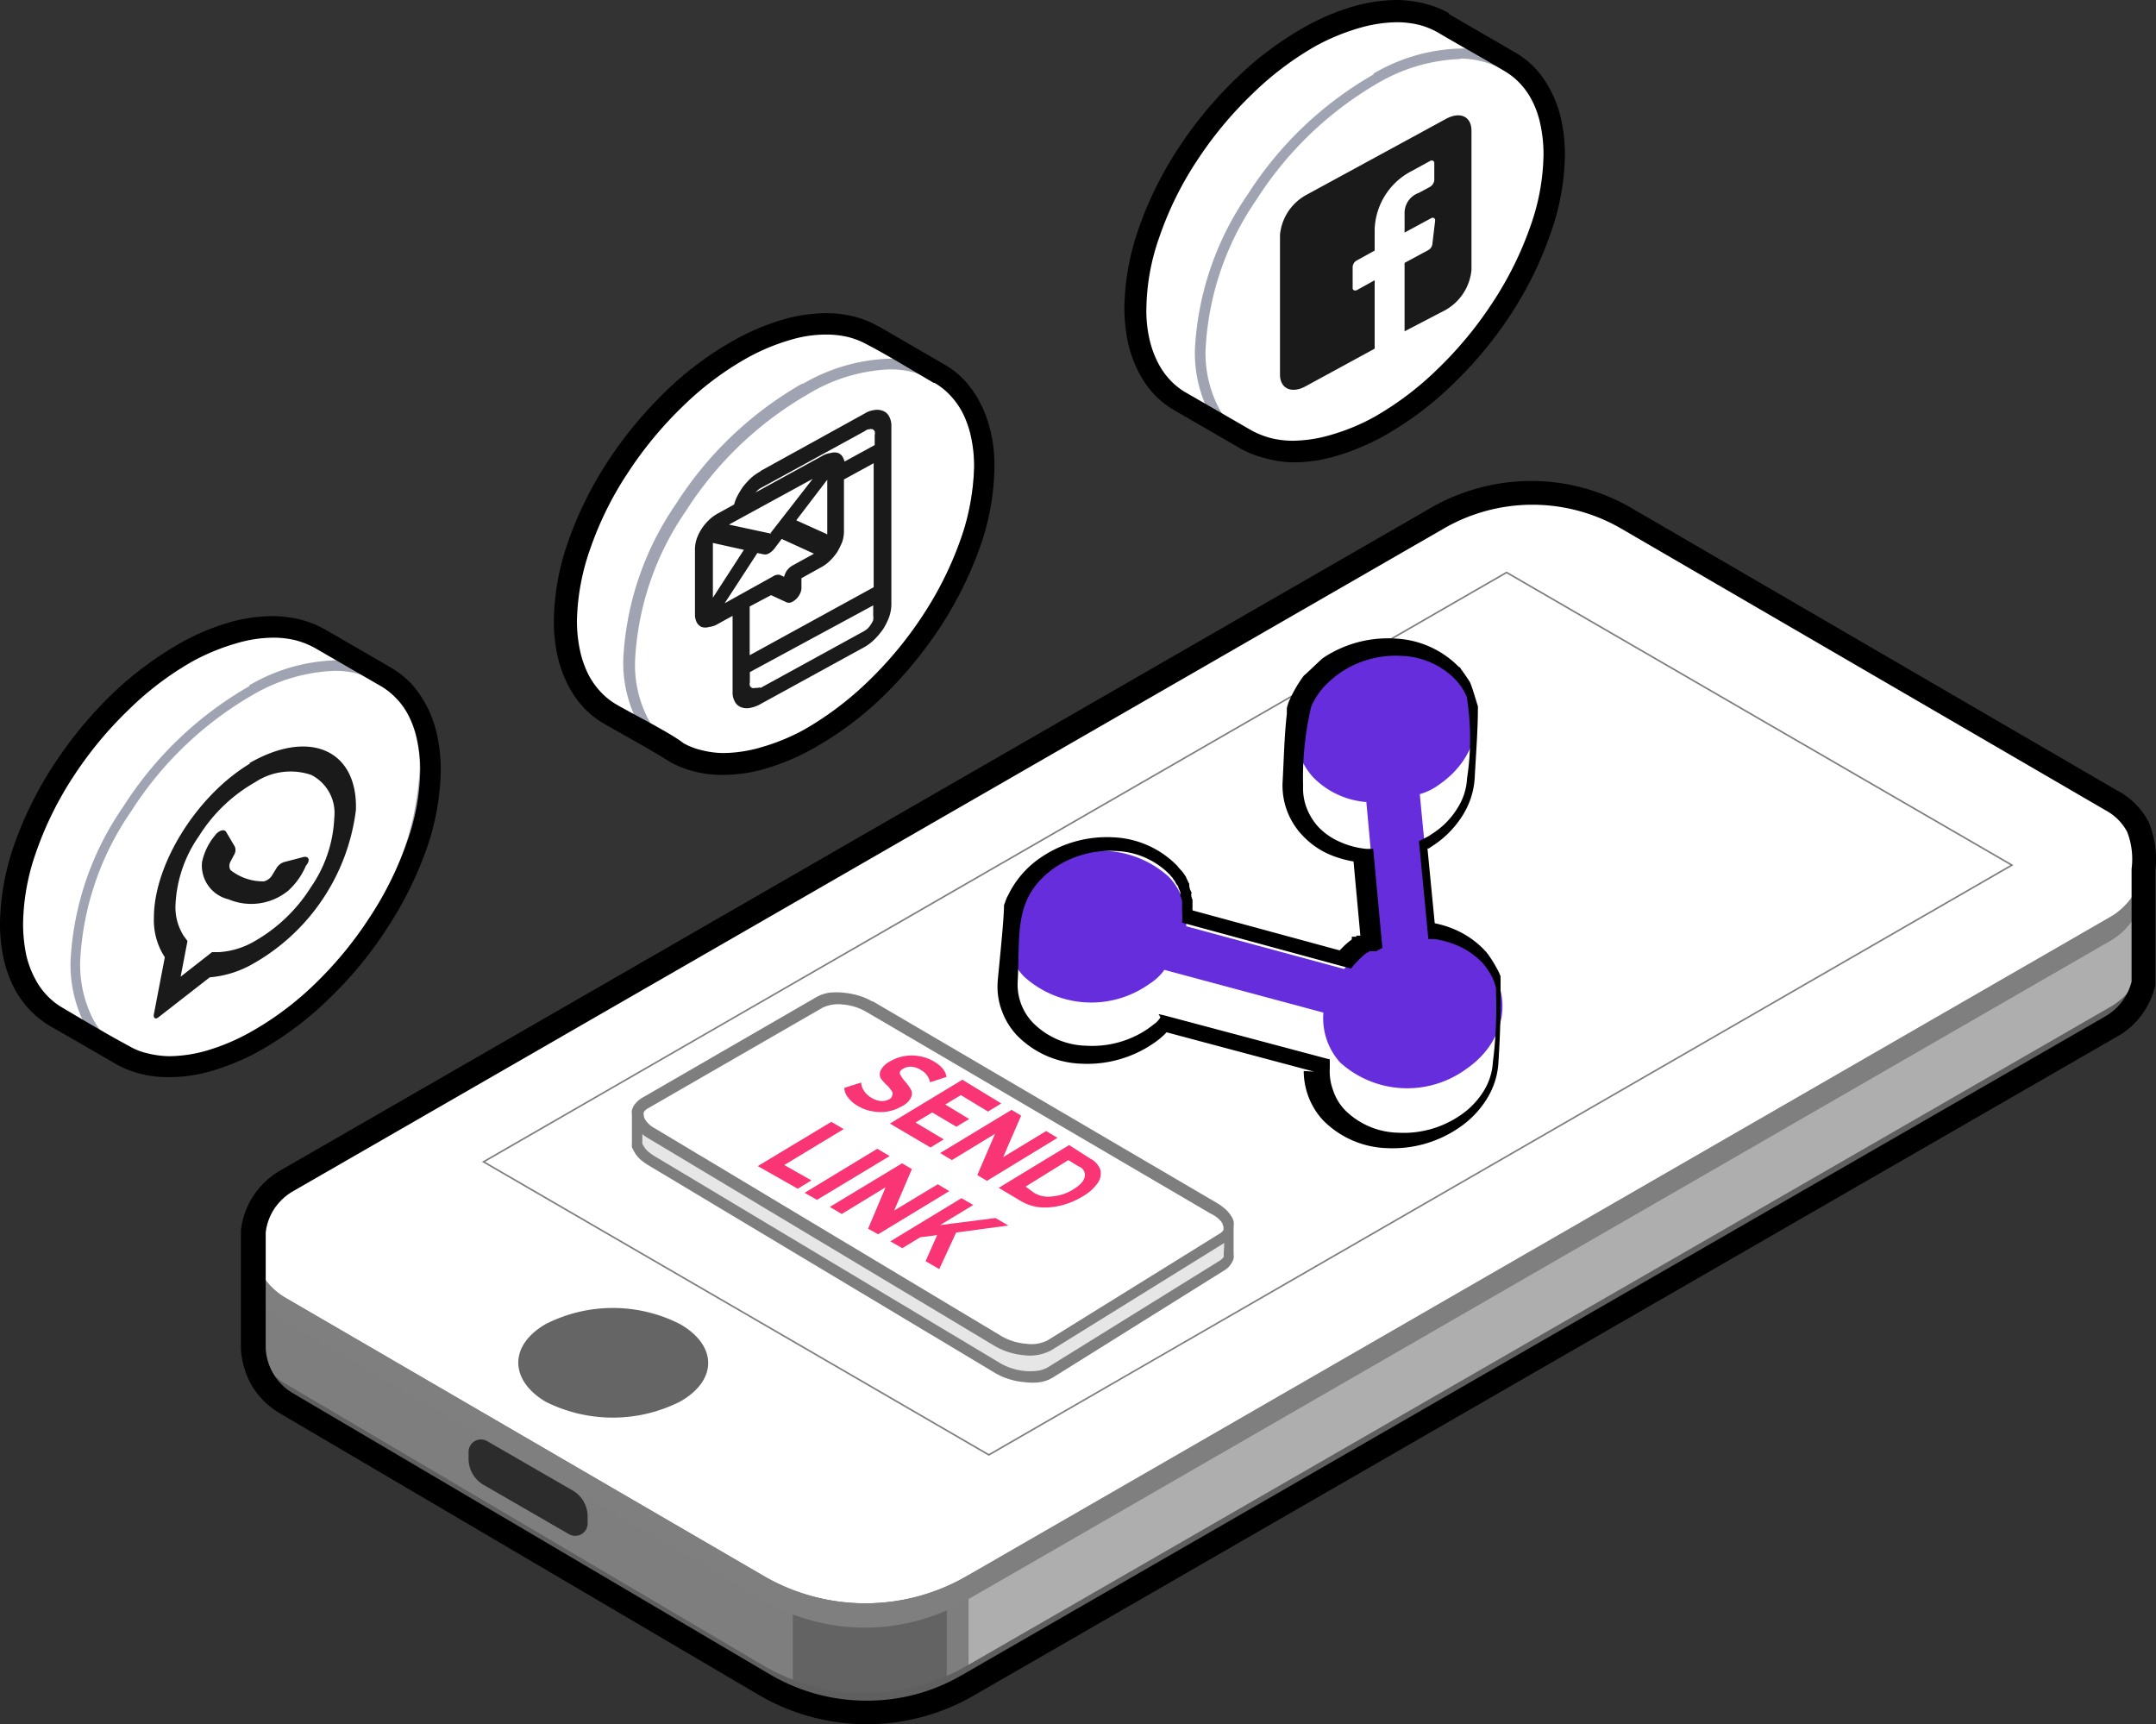 <svg xmlns="http://www.w3.org/2000/svg" width="504.689" height="403.603" viewBox="0 0 504.689 403.603">
  <rect x="0" y="0" width="504.689" height="403.603" fill="#333333" stroke="none"/>
  <g id="Group_5423" data-name="Group 5423" transform="translate(1021.353 -3224.569)">
    <path id="Path_24315" data-name="Path 24315" d="M923.6,403.4v1.051l230.174-132.9a44.332,44.332,0,0,1,44.233,0l80.861,47.135h40.681V345.2h-.65a15.461,15.461,0,0,1-7.456,10.008L1043.686,509.629a47.387,47.387,0,0,1-47.436,0l-111.834-65.95a15.511,15.511,0,0,1-7.806-12.81h0V403.449Z" transform="translate(-1838.867 3109.438)" fill="#aeaeae" fill-rule="evenodd"/>
    <path id="Path_24316" data-name="Path 24316" d="M876.63,331.761h0V304.341h46.885v1.051l26.07-15.011,94.572,26.57v93.671a47.385,47.385,0,0,1-47.436,0l-111.834-65.95a15.512,15.512,0,0,1-8.256-12.91Z" transform="translate(-1838.787 3208.496)" fill="#7e7e7e" fill-rule="evenodd"/>
    <path id="Path_24317" data-name="Path 24317" d="M937.918,334.188a47.084,47.084,0,0,1-36.027.85V310.02h36.027Z" transform="translate(-1737.652 3287.13)" fill="#636363" fill-rule="evenodd"/>
    <path id="Path_24318" data-name="Path 24318" d="M884.516,378.984l111.834,65.95a47.385,47.385,0,0,0,47.436,0l267.752-154.266a15.563,15.563,0,0,0,7.456-10.008h.5v4.5h-.6a15.461,15.461,0,0,1-7.456,10.008L1043.686,449.487a47.387,47.387,0,0,1-47.436,0l-111.834-65.95a15.511,15.511,0,0,1-7.806-12.81h0v-4.5h0a15.461,15.461,0,0,0,7.906,12.76Z" transform="translate(-1838.867 3169.579)" fill="#5f5f5f" fill-rule="evenodd"/>
    <path id="Path_24319" data-name="Path 24319" d="M1043.819,512.359l267.752-154.316a15.912,15.912,0,0,0,0-27.521l-113.436-66a44.232,44.232,0,0,0-44.233,0L884.548,419.639a15.862,15.862,0,0,0,0,27.521l111.834,65.049a47.385,47.385,0,0,0,47.436.15Z" transform="translate(-1839 3081.239)" fill="#fff" fill-rule="evenodd"/>
    <path id="Path_24320" data-name="Path 24320" d="M884.579,376.486l111.834,65.049a47.385,47.385,0,0,0,47.436,0L1311.6,287.219a15.662,15.662,0,0,0,7.605-10.958,15.76,15.76,0,0,1-7.605,16.563L1043.749,447.239a47.387,47.387,0,0,1-47.436,0L884.479,382.19a15.712,15.712,0,0,1-7.606-16.563,15.66,15.66,0,0,0,7.706,10.858Z" transform="translate(-1838.93 3151.962)" fill="#7f7f7f" fill-rule="evenodd"/>
    <path id="Path_24321" data-name="Path 24321" d="M1020.61,126.012,902.321,57.51,662.84,195.464l118.289,68.6Z" transform="translate(-1571.007 3301.06)" fill="#fff" stroke="#7e7e7e" stroke-miterlimit="10" stroke-width="0.37" fill-rule="evenodd"/>
    <path id="Path_24322" data-name="Path 24322" d="M895.47,300.517a34.627,34.627,0,0,1,31.424,0c8.756,5,8.856,13.16,0,18.164a35.026,35.026,0,0,1-31.474,0C886.964,313.626,886.864,305.47,895.47,300.517Z" transform="translate(-1789.075 3233.986)" fill="#656565" fill-rule="evenodd"/>
    <path id="Path_24323" data-name="Path 24323" d="M910.238,325.075l-20.015-11.559a7.056,7.056,0,0,1-3.5-6.1V305.76a2.9,2.9,0,0,1,4.3-2.5l20.015,11.559a7.006,7.006,0,0,1,3.553,6.1v1.651a2.9,2.9,0,0,1-4.353,2.5Z" transform="translate(-1798.389 3258.615)" fill="#2c2c2c" fill-rule="evenodd"/>
    <path id="Path_24324" data-name="Path 24324" d="M949.081,284.175l80.611,47.035a8.453,8.453,0,0,1,3,2.7,4,4,0,0,1,.6,1.852.649.649,0,0,1,0,.3h0v5.9a3.048,3.048,0,0,1-.4,1.5,4.05,4.05,0,0,1-1.4,1.351l-40.03,25.019a10.007,10.007,0,0,1-5.854,1.051,15.015,15.015,0,0,1-6.455-2l-81.211-48.636a8.008,8.008,0,0,1-2.8-2.652,4.153,4.153,0,0,1-.55-1.751h0v-6.1a2.906,2.906,0,0,1,.45-1.5,4.207,4.207,0,0,1,1.5-1.451l40.881-23.518a10.008,10.008,0,0,1,5.654-1,15.514,15.514,0,0,1,6,1.9Z" transform="translate(-1766.879 3175.771)" fill="#e6e6e6" fill-rule="evenodd"/>
    <path id="Path_24325" data-name="Path 24325" d="M950.682,284.028l80.611,47.236a12.23,12.23,0,0,1,1.951,1.4,7.494,7.494,0,0,1,1.452,1.7h0a4.3,4.3,0,0,1,.55,1.2,3.445,3.445,0,0,1,0,1.2c0,2.052,0,4.4,0,6.5a3.3,3.3,0,0,1,0,1.051,3.578,3.578,0,0,1-.451,1,5,5,0,0,1-.75,1,5.786,5.786,0,0,1-1.051.8l-40.03,25.019a8.3,8.3,0,0,1-3,1.1,14.012,14.012,0,0,1-3.552,0,15.607,15.607,0,0,1-3.7-.7,15.013,15.013,0,0,1-3.3-1.451l-81.262-48.687a14.4,14.4,0,0,1-1.9-1.4,6.713,6.713,0,0,1-1.3-1.7,5.627,5.627,0,0,1-.55-1.1,9.853,9.853,0,0,1,0-1.2v-6.4a3.769,3.769,0,0,1,0-1.051,4.985,4.985,0,0,1,.451-1.051,8.409,8.409,0,0,1,.9-1.051,6.271,6.271,0,0,1,1.1-.8l40.781-23.568a9.049,9.049,0,0,1,2.9-1,15.694,15.694,0,0,1,3.453,0,17.871,17.871,0,0,1,3.553.7,13.219,13.219,0,0,1,3.2,1.4Zm79.36,49.387-80.611-47.236a11.21,11.21,0,0,0-2.652-1.151,16.454,16.454,0,0,0-3.052-.6,12.757,12.757,0,0,0-2.8,0,7.4,7.4,0,0,0-2.1.7L897.943,308.7a2.255,2.255,0,0,0-.65.5,1.4,1.4,0,0,0-.451.5h0a1.806,1.806,0,0,0,0,.45,1.419,1.419,0,0,0,0,.45v6.255a2.2,2.2,0,0,0,0,.5,1.711,1.711,0,0,0,.3.6,4.516,4.516,0,0,0,.9,1.151,12.1,12.1,0,0,0,1.451,1.1L980.7,368.842a12.812,12.812,0,0,0,2.8,1.2,13.607,13.607,0,0,0,6.055.5,6.8,6.8,0,0,0,2.151-.751l40.331-25.019a2.411,2.411,0,0,0,.55-.45,1.546,1.546,0,0,0,.35-.45,1,1,0,0,0,0-.4v-.451a43.475,43.475,0,0,0,0-6.255v-.6l-.3-.7a7.054,7.054,0,0,0-1.05-1.151,5.874,5.874,0,0,0-1.552-.9Z" transform="translate(-1767.83 3174.868)" fill="#7e7e7e" fill-rule="evenodd"/>
    <path id="Path_24326" data-name="Path 24326" d="M948.728,284.105l80.611,47.236c3.7,2.151,4.553,5.3,1.852,6.955L990.86,363.315A12.859,12.859,0,0,1,979,362.365l-81.211-48.637c-3.6-2.152-4.2-5.254-1.4-6.905L937.269,283.3A12.758,12.758,0,0,1,948.728,284.105Z" transform="translate(-1766.726 3176.191)" fill="#fff" fill-rule="evenodd"/>
    <path id="Path_24327" data-name="Path 24327" d="M950.337,283.988l80.611,47.236a9.006,9.006,0,0,1,3.253,2.952,5.008,5.008,0,0,1,.75,2.252,3.549,3.549,0,0,1-.5,2.252,5,5,0,0,1-1.651,1.651l-40.33,25.019a10.559,10.559,0,0,1-6.305,1.2,16.612,16.612,0,0,1-6.855-2.1L898.1,315.762a8.452,8.452,0,0,1-3.1-2.952h0a5.566,5.566,0,0,1-.6-2.1,3.658,3.658,0,0,1,.55-2.151A4.507,4.507,0,0,1,896.8,306.8l40.881-23.568a11.407,11.407,0,0,1,6.155-1.1,15.964,15.964,0,0,1,6.555,2.052Zm79.36,49.387-80.61-47.236a13.111,13.111,0,0,0-5.5-1.7,8.508,8.508,0,0,0-4.7.751L898,308.756a2.645,2.645,0,0,0-.951.851,1.449,1.449,0,0,0,0,.8,1.752,1.752,0,0,0,.3.951h0a5.7,5.7,0,0,0,2.252,2.052L980.81,362.1a13.564,13.564,0,0,0,5.754,1.751,8.3,8.3,0,0,0,5-.8l40.331-25.019a2.35,2.35,0,0,0,.8-.75,1.653,1.653,0,0,0,0-.851,3.481,3.481,0,0,0-.4-1.051,6.853,6.853,0,0,0-2.6-2Z" transform="translate(-1767.685 3175.258)" fill="#7e7e7e" fill-rule="evenodd"/>
    <path id="Path_24328" data-name="Path 24328" d="M907.4,296.717a7.1,7.1,0,0,1-2.3-2.052,3.4,3.4,0,0,1-.8-2.151l3.953-1.251a3.351,3.351,0,0,0,.651,1.952,5,5,0,0,0,1.7,1.6,5.3,5.3,0,0,0,2.3.8,4,4,0,0,0,1.952-.45,1.3,1.3,0,0,0,.651-.851,1.251,1.251,0,0,0,0-.9l-.9-1.2a11.357,11.357,0,0,1-1.8-1.952,2.152,2.152,0,0,1,0-1.851,5,5,0,0,1,2.1-2.052,10.515,10.515,0,0,1,3.3-1.251,10.011,10.011,0,0,1,3.7,0,9.658,9.658,0,0,1,3.553,1.351,7.511,7.511,0,0,1,1.9,1.6,4,4,0,0,1,.85,1.9l-3.853,1.251a4.152,4.152,0,0,0-2.1-2.852,5,5,0,0,0-2.3-.8,3.455,3.455,0,0,0-2,.55c-.55.35-.8.7-.65,1.151a7.8,7.8,0,0,0,1.2,1.751,11.4,11.4,0,0,1,1.4,1.952,2.054,2.054,0,0,1,0,1.8,4.351,4.351,0,0,1-2.052,2,9.779,9.779,0,0,1-6.905,1.251A9.707,9.707,0,0,1,907.4,296.717Z" transform="translate(-1728.003 3186.697)" fill="#f93576" fill-rule="evenodd"/>
    <path id="Path_24329" data-name="Path 24329" d="M694.46,95.2l-3.1,1.9-9.507-5.6L698.813,81.24l9.107,5.554-3.1,1.9-6.355-3.853-3.653,2.2,5.6,3.4-3,1.8L691.758,88.9l-3.9,2.352Z" transform="translate(-1494.895 3396.07)" fill="#f93576" fill-rule="evenodd"/>
    <path id="Path_24330" data-name="Path 24330" d="M711.671,89.2,695.158,99.263l-2.252-1.351,4.153-9.657-10.108,6.155L684.2,92.758,700.913,82.65,703.165,84l-4.2,9.707,10.057-6.1Z" transform="translate(-1485.486 3401.715)" fill="#f93576" fill-rule="evenodd"/>
    <path id="Path_24331" data-name="Path 24331" d="M928.033,289.13l5,3.2a4.706,4.706,0,0,1,2.3,2.6,3.855,3.855,0,0,1-.651,3.1,10.91,10.91,0,0,1-3.5,3.1,17.755,17.755,0,0,1-5,2.1,15,15,0,0,1-5,.45,10.91,10.91,0,0,1-4.354-1.4l-5.3-3.152,16.462-10.008Zm-8.156,11.208a6.5,6.5,0,0,0,4.1.8,11.059,11.059,0,0,0,5-1.651c1.551-.951,2.452-1.9,2.652-2.852a2.07,2.07,0,0,0-1.351-2.5l-2.452-1.5-10.007,6.2Z" transform="translate(-1699.096 3203.491)" fill="#f93576" fill-rule="evenodd"/>
    <path id="Path_24332" data-name="Path 24332" d="M692.883,83.21l2.9,1.7-13.911,8.406,6.355,3.6-3.2,1.951-9.357-5.3Z" transform="translate(-1519.638 3403.957)" fill="#f93576" fill-rule="evenodd"/>
    <path id="Path_24333" data-name="Path 24333" d="M694.873,84.47l2.9,1.7L680.762,96.429l-2.9-1.651Z" transform="translate(-1510.87 3409.002)" fill="#f93576" fill-rule="evenodd"/>
    <path id="Path_24334" data-name="Path 24334" d="M707.011,91.655l-16.663,10.108-2.352-1.3,4.1-9.707-10.258,6.255-2.8-1.651L695.953,85.15l2.3,1.351L694.1,96.208l10.208-6.155Z" transform="translate(-1506.145 3411.725)" fill="#f93576" fill-rule="evenodd"/>
    <path id="Path_24335" data-name="Path 24335" d="M692.829,95.437l-3.953.5-4.2,2.552-2.8-1.6L698.533,86.78l2.752,1.6-7.756,4.7,12.96-1.651,3,1.751-12.209,1.651-3.953,8.556-3.2-1.851Z" transform="translate(-1494.815 3418.25)" fill="#f93576" fill-rule="evenodd"/>
    <path id="Path_24336" data-name="Path 24336" d="M1318.654,348.829a17.572,17.572,0,0,0-1.051-8.656,12.31,12.31,0,0,0-5-5l-113.485-66a41.432,41.432,0,0,0-41.432,0L888.329,424.286a13.2,13.2,0,0,0-4.453,4.153,12.861,12.861,0,0,0-2,5.5v27.271a13.056,13.056,0,0,0,1.9,6,12.659,12.659,0,0,0,4.5,4.4l111.884,65.95a44.482,44.482,0,0,0,22.317,6,43.885,43.885,0,0,0,22.317-5.955L1312.55,383.355a13.108,13.108,0,0,0,6.1-8.106v-26.37Zm3.953-11.058a22.82,22.82,0,0,1,1.6,11.459v26.92a19.325,19.325,0,0,1-3.2,6.905,17.722,17.722,0,0,1-5.654,5L1047.6,542.375a50.037,50.037,0,0,1-50.038,0l-112.334-66.05a18.864,18.864,0,0,1-6.455-6.255,19.664,19.664,0,0,1-2.7-8.757V433.442a18.564,18.564,0,0,1,9.257-14.01l269.354-155.117a47.232,47.232,0,0,1,23.467-6.255,46.686,46.686,0,0,1,23.468,6.355l113.486,66a17.513,17.513,0,0,1,7.505,7.406Z" transform="translate(-1841.029 3079.094)" fill-rule="evenodd"/>
    <path id="Path_24337" data-name="Path 24337" d="M890.994,366.281h0l-15.011-8.707h0a19.666,19.666,0,0,1-7.606-7.906,30.024,30.024,0,0,1-3.3-14.761,70.056,70.056,0,0,1,12.31-36.177,85.065,85.065,0,0,1,29.522-28.171,42.787,42.787,0,0,1,20.266-5.855,22.219,22.219,0,0,1,11.259,2.8h0l15.312,8.807h0a20.314,20.314,0,0,1,7.606,7.906,30.726,30.726,0,0,1,3.3,15.011,69.455,69.455,0,0,1-12.36,36.127,85.764,85.764,0,0,1-29.472,28.221,43.535,43.535,0,0,1-20.015,5.854,23.669,23.669,0,0,1-11.309-2.8h0Z" transform="translate(-1885.125 3105.675)" fill="#fff" fill-rule="evenodd"/>
    <path id="Path_24338" data-name="Path 24338" d="M909.531,272.377c22.617-12.309,40.931-3.953,40.831,18.614s-18.514,50.938-41.181,63.3-40.931,4-40.831-18.614S886.864,284.736,909.531,272.377Z" transform="translate(-1871.938 3113.664)" fill="#fff" fill-rule="evenodd"/>
    <path id="Path_24339" data-name="Path 24339" d="M909.942,272.307a42.335,42.335,0,0,1,20.015-5.854,23.069,23.069,0,0,1,11.309,2.752,20.368,20.368,0,0,1,7.806,8.006,30.721,30.721,0,0,1,3.3,15.011,69.448,69.448,0,0,1-12.359,36.127,85.763,85.763,0,0,1-29.472,28.221,43.534,43.534,0,0,1-20.016,5.854,23.668,23.668,0,0,1-11.308-2.8,20.016,20.016,0,0,1-7.806-8.006,30.68,30.68,0,0,1-3.3-14.761,69.449,69.449,0,0,1,12.359-36.177,85.062,85.062,0,0,1,29.472-28.171Zm20.015-3.4a41.029,41.029,0,0,0-19.064,5.554,83.021,83.021,0,0,0-28.621,27.371,67.5,67.5,0,0,0-11.909,35.026,28.327,28.327,0,0,0,3,13.56,17.465,17.465,0,0,0,6.855,7.005,20.367,20.367,0,0,0,10.007,2.5,40.48,40.48,0,0,0,19.064-5.554A82.563,82.563,0,0,0,937.913,327a67.5,67.5,0,0,0,11.909-35.027,28.321,28.321,0,0,0-3-13.56,17.465,17.465,0,0,0-6.856-7.005,20.911,20.911,0,0,0-9.757-2.5Z" transform="translate(-1872.949 3112.683)" fill="#a0a3b2" fill-rule="evenodd"/>
    <path id="Path_24340" data-name="Path 24340" d="M916.911,352.357h0L901.9,343.651h0a20.013,20.013,0,0,1-7.606-7.906,30.029,30.029,0,0,1-3.3-15.011A69.352,69.352,0,0,1,903.3,284.606a85.764,85.764,0,0,1,29.473-28.221,43.683,43.683,0,0,1,20.315-5.855,23.468,23.468,0,0,1,11.258,2.8h0l15.362,8.907h0a19.665,19.665,0,0,1,7.605,7.906,30.013,30.013,0,0,1,3.3,14.761,70.052,70.052,0,0,1-12.31,36.177,85.064,85.064,0,0,1-29.472,28.171,43.085,43.085,0,0,1-20.315,5.854,22.369,22.369,0,0,1-11.259-2.8h0Z" transform="translate(-1781.394 3048.945)" fill="#fff" fill-rule="evenodd"/>
    <path id="Path_24341" data-name="Path 24341" d="M935.391,258.3c22.667-12.359,40.931-4,40.831,18.614s-18.514,50.938-41.131,63.248-40.931,4-40.831-18.614S912.974,270.612,935.391,258.3Z" transform="translate(-1768.201 3057.185)" fill="#fff" fill-rule="evenodd"/>
    <path id="Path_24342" data-name="Path 24342" d="M936.056,258.2a42.783,42.783,0,0,1,20.015-5.854,22.217,22.217,0,0,1,11.258,2.8,19.713,19.713,0,0,1,7.806,8.006,30.014,30.014,0,0,1,3.3,14.761,70.042,70.042,0,0,1-12.31,36.177,85.064,85.064,0,0,1-29.473,28.171,43.084,43.084,0,0,1-20.315,5.855,22.366,22.366,0,0,1-11.258-2.8,19.715,19.715,0,0,1-7.807-8.006,30.034,30.034,0,0,1-3.3-14.761,70.061,70.061,0,0,1,12.309-36.177A85.067,85.067,0,0,1,935.806,258.2Zm20.015-3.352a40.031,40.031,0,0,0-18.865,5.8,83.166,83.166,0,0,0-28.571,27.321A67.5,67.5,0,0,0,896.726,323a27.463,27.463,0,0,0,3,13.56,17.459,17.459,0,0,0,6.805,7.055,20.617,20.617,0,0,0,10.008,2.452,40.032,40.032,0,0,0,19.114-5.554,82.814,82.814,0,0,0,28.572-27.821,66.446,66.446,0,0,0,11.908-34.776,27.469,27.469,0,0,0-2.952-13.56,17.559,17.559,0,0,0-6.855-7.056,20.366,20.366,0,0,0-10.007-2.452Z" transform="translate(-1769.416 3056.189)" fill="#a0a3b2" fill-rule="evenodd"/>
    <path id="Path_24343" data-name="Path 24343" d="M1006.482,247.912l-15.361-8.857h0A22.366,22.366,0,0,0,979.461,236a43.083,43.083,0,0,0-20.015,6,85.064,85.064,0,0,0-29.472,28.171,69.55,69.55,0,0,0-12.31,36.177,30.024,30.024,0,0,0,3.3,14.761,19.512,19.512,0,0,0,7.555,7.906l15.412,8.907h0a23.469,23.469,0,0,0,11.259,2.8,43.68,43.68,0,0,0,20.315-5.854,85.062,85.062,0,0,0,29.473-28.221,70.049,70.049,0,0,0,12.309-36.127,30.02,30.02,0,0,0-3.3-15.011,20.321,20.321,0,0,0-7.606-7.906h0Z" transform="translate(-1674.567 2990.768)" fill="#fff" fill-rule="evenodd"/>
    <path id="Path_24344" data-name="Path 24344" d="M962.131,243.737c22.617-12.309,40.881-3.953,40.781,18.614s-18.514,50.938-41.131,63.3-40.931,4-40.831-18.614S939.464,256.1,962.131,243.737Z" transform="translate(-1661.34 2998.996)" fill="#fff" fill-rule="evenodd"/>
    <path id="Path_24345" data-name="Path 24345" d="M962.543,243.687a42.23,42.23,0,0,1,20.265-5.854,22.718,22.718,0,0,1,11.258,2.752,20.36,20.36,0,0,1,7.806,8.006,30.015,30.015,0,0,1,3.3,15.011,70.052,70.052,0,0,1-12.31,36.127,85.067,85.067,0,0,1-29.472,28.221,43.686,43.686,0,0,1-20.315,5.854,23.464,23.464,0,0,1-11.258-2.8A20.012,20.012,0,0,1,924.013,323a30.674,30.674,0,0,1-3.3-14.761,70.052,70.052,0,0,1,12.311-36.177,85.068,85.068,0,0,1,29.522-28.172Zm20.265-3.4a41.08,41.08,0,0,0-19.115,5.554,83.316,83.316,0,0,0-28.572,27.371,67.5,67.5,0,0,0-11.909,35.026,27.716,27.716,0,0,0,3,13.56,17.315,17.315,0,0,0,6.805,7.005,20.667,20.667,0,0,0,10.008,2.5,40.48,40.48,0,0,0,19.114-5.554,82.416,82.416,0,0,0,28.572-27.371,67.157,67.157,0,0,0,11.958-35.026,28.322,28.322,0,0,0-3-13.56,17.762,17.762,0,0,0-6.854-7.005,20.915,20.915,0,0,0-10.008-2.6Z" transform="translate(-1662.352 2998.095)" fill="#a0a3b2" fill-rule="evenodd"/>
    <path id="Path_24346" data-name="Path 24346" d="M912.772,269l25.019-13.81h0a6.437,6.437,0,0,1,1.551-.4,3.654,3.654,0,0,1,2.1.251,2.653,2.653,0,0,1,1.351,1.3,4.353,4.353,0,0,1,.5,2.2v41.882a9.47,9.47,0,0,1-.5,2.752,15.049,15.049,0,0,1-1.4,2.852,17.4,17.4,0,0,1-2.1,2.5,10.755,10.755,0,0,1-2.5,1.852l-24.268,13.31a7.567,7.567,0,0,1-2.452.851,3.6,3.6,0,0,1-2.1-.25,2.652,2.652,0,0,1-1.351-1.3,4.358,4.358,0,0,1-.5-2.2V302.971l-3.453,1.9a5,5,0,0,1-2.051.7,2.9,2.9,0,0,1-1.751,0,2.451,2.451,0,0,1-1.151-1.1,4.006,4.006,0,0,1-.4-1.8V287.26a7.956,7.956,0,0,1,.4-2.3,11.315,11.315,0,0,1,1.152-2.351,11.831,11.831,0,0,1,1.751-2.1,9.351,9.351,0,0,1,2.051-1.5l3.8-2.1a10.957,10.957,0,0,1,.6-1.651,20.956,20.956,0,0,1,1.451-2.452,19.436,19.436,0,0,1,1.9-2.1,12.593,12.593,0,0,1,2.2-1.551Zm24.268-9.257-24.318,13.31a3.059,3.059,0,0,0-.7.5l-.55.55,15.612-8.556a5,5,0,0,1,2.052-.7,2.752,2.752,0,0,1,1.7,0,2.252,2.252,0,0,1,1.151,1.1,5,5,0,0,1,.35.9l7.055-3.853v-2.4a1.449,1.449,0,0,0,0-.8.951.951,0,0,0-.5-.5,1.253,1.253,0,0,0-.751,0,1.6,1.6,0,0,0-.9.3Zm-8.756,24.268V271.1l-7.256,9.507,7.206,3.252Zm-13.41-.25,10.007-12.86-19.615,10.708,10.008,2.152Zm-13.36,2.152v12.81l7.256-11.208-7.206-1.6Zm10.408,2.352-7.656,11.759,11.508-6.4a1.5,1.5,0,0,1,.751-.25,1.353,1.353,0,0,1,.651,0l1,.45a5.62,5.62,0,0,1,.55-1.3,4.159,4.159,0,0,1,1.451-1.351l5-2.752-7.556-3.453-1.7,2.252a4.212,4.212,0,0,1-1.251,1.1,1.7,1.7,0,0,1-1.25.25l-1.7-.35Zm7.005,11.609-3.8-1.751-5,2.652v11.409l29.022-15.912V267.244l-6.956,3.8v12.309a7.956,7.956,0,0,1-.4,2.3,19.943,19.943,0,0,1-1.151,2.352,14,14,0,0,1-1.751,2.1,9.37,9.37,0,0,1-2.051,1.5l-4.6,2.552v2.352a3.151,3.151,0,0,1-.35,1.3,4.4,4.4,0,0,1-.9,1.251,4.491,4.491,0,0,1-1.15.751,1.551,1.551,0,0,1-1.051,0Zm-6.355,20.015,24.268-13.31a5,5,0,0,0,.9-.65,4.5,4.5,0,0,0,.75-.951,3.531,3.531,0,0,0,.551-1.051,3.9,3.9,0,0,0,0-1.051V300.52L910.17,316.131v2.4a1.449,1.449,0,0,0,0,.8,1.2,1.2,0,0,0,.5.5,1.249,1.249,0,0,0,.75,0,2.6,2.6,0,0,0,1.151-.15Z" transform="translate(-1755.989 3065.757)" fill="#1a1a1a" fill-rule="evenodd"/>
    <path id="Path_24347" data-name="Path 24347" d="M894.607,274.427c-12.559,7.506-22.567,23.668-22.567,36.077a15.868,15.868,0,0,0,2.552,9.307l-2.6,13.56c0,.75.45,1,1.1.5l12.009-9.357a24.419,24.419,0,0,0,10.007-3.1,48.186,48.186,0,0,0,24.219-36.077c.45-14.061-10.909-19.115-25.019-10.908Zm14.161,29.022a37.525,37.525,0,0,1-13.16,12.609,18.863,18.863,0,0,1-8.256,2.552h-1.7l-7.355,5.754,1.6-8.356-.851-1.151a12.415,12.415,0,0,1-1.951-7.356,30.374,30.374,0,0,1,5.5-16.062,37.131,37.131,0,0,1,13.16-12.609,15.011,15.011,0,0,1,13.109-1.7,10.008,10.008,0,0,1,5.4,10.007,30.778,30.778,0,0,1-5.5,16.313Z" transform="translate(-1857.365 3128.827)" fill="#1a1a1a" fill-rule="evenodd"/>
    <path id="Path_24348" data-name="Path 24348" d="M898.051,280.657l-4.6,1.2a3.3,3.3,0,0,0-1.7,1.351l-1.1,1.8a3.154,3.154,0,0,1-1.852,1.351,12.21,12.21,0,0,1-7.856-2.652,2.033,2.033,0,0,1,0-1.952l.951-1.8a2,2,0,0,0,0-1.851l-1.952-3.3c-.45-.8-1.8-.35-2.652.851a14.309,14.309,0,0,0-3,6.2,8.105,8.105,0,0,0,6.2,8.707,13.661,13.661,0,0,0,14.011-2.052,16.612,16.612,0,0,0,4.1-5.8C899.753,281.407,899.252,280.407,898.051,280.657Z" transform="translate(-1848.35 3144.514)" fill="#1a1a1a" fill-rule="evenodd"/>
    <path id="Path_24349" data-name="Path 24349" d="M963.459,241.827,930.735,259.64a11.909,11.909,0,0,0-6.054,9.307v32.675c0,3.3,2.7,4.553,6,2.752l16.162-8.807V279.555l-4.153,2.3c-.55.25-1,0-1-.45v-5a1.852,1.852,0,0,1,1-1.5l4.153-2.3v-5a15.963,15.963,0,0,1,8.756-13.66l4.2-2.3c.55-.3,1,0,1,.45v4.1a2.153,2.153,0,0,1-1,1.5l-2.6,1.4a5,5,0,0,0-3.353,5v4.3l6.2-3.353c.55-.3,1,0,.951.6l-.65,5.454a1.851,1.851,0,0,1-.951,1.4l-5.554,3v16.012l9.607-5a12.059,12.059,0,0,0,6.054-9.357V244.479C969.464,241.176,966.812,239.975,963.459,241.827Z" transform="translate(-1646.406 3010.613)" fill="#1a1a1a" fill-rule="evenodd"/>
    <path id="Path_24350" data-name="Path 24350" d="M985.912,364.472l-37.228-10.007a10.8,10.8,0,0,1-3.452,3.253,23.368,23.368,0,0,1-29.423-1.651,15.011,15.011,0,0,1-4.053-11.058l.75-13.81a18.665,18.665,0,0,1,8.606-14.161,23.367,23.367,0,0,1,29.472,1.8,15.014,15.014,0,0,1,3.953,11.008v.45L991.517,340.3a20.712,20.712,0,0,1,3.7-3.4,21.807,21.807,0,0,1,2.6-1.451l-1.852-20.365a19.262,19.262,0,0,1-12.359-5.654,15.01,15.01,0,0,1-4.053-11.058l.75-13.86a18.615,18.615,0,0,1,8.606-14.11,23.368,23.368,0,0,1,29.473,1.8,14.411,14.411,0,0,1,4,10.908l-.751,13.81a18.563,18.563,0,0,1-8.506,14.061,17.408,17.408,0,0,1-2.552,1.551l1.952,20.015a20.515,20.515,0,0,1,12.059,6.055,14.709,14.709,0,0,1,4.053,11.008l-.751,13.811a18.264,18.264,0,0,1-8.456,13.91,23.418,23.418,0,0,1-29.522-1.6,15.46,15.46,0,0,1-3.953-11.158h0Z" transform="translate(-1698.231 3110.937)" fill="#fff" fill-rule="evenodd"/>
    <path id="Path_24351" data-name="Path 24351" d="M983.768,295.63a19.565,19.565,0,0,0,12.36,5.7l3.052,33.375a22.73,22.73,0,0,0-4.554,2.252,19.173,19.173,0,0,0-3.7,3.453l-36.978-10.008a15.013,15.013,0,0,0-3.953-11.458,23.368,23.368,0,0,0-29.472-1.8c-9.307,6.4-11.509,17.713-4.553,25.019a23.418,23.418,0,0,0,29.422,1.7,12,12,0,0,0,3.452-3.252l37.229,10.008a15.512,15.512,0,0,0,3.9,11.659,23.417,23.417,0,0,0,29.521,1.551c9.308-6.355,11.259-17.513,4.4-25.019a20.517,20.517,0,0,0-12.059-6.055l-3.2-33.275a13.813,13.813,0,0,0,4.553-2.252c9.307-6.4,11.508-17.663,4.6-25.019a23.368,23.368,0,0,0-29.472-1.8C978.914,276.966,976.863,288.174,983.768,295.63Z" transform="translate(-1697.637 3110.977)" fill="#662ddc" fill-rule="evenodd"/>
    <path id="Path_24352" data-name="Path 24352" d="M985.552,366.846l-34.526-9.207a9.437,9.437,0,0,1-1,1,17.254,17.254,0,0,1-2.2,1.7,27.421,27.421,0,0,1-16.762,4.653,22.069,22.069,0,0,1-15.012-6.6,16.663,16.663,0,0,1-3.552-5.754,15.955,15.955,0,0,1-1-6.655c0-.8,1.5-14.311,1.5-18.164a3.784,3.784,0,0,0,.3-.8l.4-1h0a10.613,10.613,0,0,0,.55-1.051,22.464,22.464,0,0,1,7.456-8.306A27.47,27.47,0,0,1,938.516,312a22.217,22.217,0,0,1,15.012,6.655h0a12.036,12.036,0,0,0,1.051,1.2h0l.35.45c.25.35.5.7.7,1.051h0a1.947,1.947,0,0,0,.3.651,5.032,5.032,0,0,0,.45.9h0a1.349,1.349,0,0,0,0,.551h0a3.583,3.583,0,0,0,.451,1.351c.2.45,0,.25,0,.35h0a2.542,2.542,0,0,0,.3,1.451,2.142,2.142,0,0,0,0,.551,6.434,6.434,0,0,0,0,.951h0a6.712,6.712,0,0,0,0,1l34.426,9.357.951-.951a15.987,15.987,0,0,1,1.9-1.6v-.25h0v-.4h1.051v-.25h.951l-1.6-17.363a24.518,24.518,0,0,1-6-1.8,18.909,18.909,0,0,1-5.954-4.3,16.911,16.911,0,0,1-4.654-12.409c.3-5.354.4-10.758,1-16.062h0v-1.3h0a11.249,11.249,0,0,1,.451-1.5,30.036,30.036,0,0,1,3.552-6.155c.451-.3,3.5-3.3,4.4-4.053h0a27.223,27.223,0,0,1,16.863-4.6,22.218,22.218,0,0,1,15.012,6.655c.3,0,.5.6.75.851h0c.65.9,1.2,1.7,1.8,2.652h0c.45.75,1.851,5.654,1.9,5.7,0,5.654-.451,10.958-.751,16.763a18.516,18.516,0,0,1-2.752,8.656,23.064,23.064,0,0,1-6.655,6.956l-1.352.9h-.3l1.7,17.513a22.965,22.965,0,0,1,5.754,1.952,20.917,20.917,0,0,1,5.955,4.4,1.712,1.712,0,0,0,.3.3,7.4,7.4,0,0,0,.5.651,32.413,32.413,0,0,1,2.452,4.053l.451,1.051a5.082,5.082,0,0,0,0,.7h0v1.651c0,6.455,0,9.657-.5,17.813a17.912,17.912,0,0,1-2.7,8.507,22.207,22.207,0,0,1-6.555,6.805,27.469,27.469,0,0,1-16.863,4.754,21.967,21.967,0,0,1-15.011-6.6,16.97,16.97,0,0,1-3.453-5.755,17.363,17.363,0,0,1-1-5.7Zm-35.027-13.16,38.729,10.308v2a12.909,12.909,0,0,0,.8,5.3,12.253,12.253,0,0,0,2.652,4.454,18.165,18.165,0,0,0,12.51,5.4,23.421,23.421,0,0,0,14.561-4.053,18.566,18.566,0,0,0,5.5-5.7,14.309,14.309,0,0,0,2.151-6.755,99.458,99.458,0,0,0,.751-15.512h0v-1.7a11.007,11.007,0,0,0-1.25-3.3h0a10.55,10.55,0,0,0-.8-1.251,10,10,0,0,0-1.251-1.6,17.518,17.518,0,0,0-5-3.6,21.068,21.068,0,0,0-6.1-1.852h-1.452l-2.2-22.917,1.151-.6,1.151-.6,1.2-.8a18.513,18.513,0,0,0,5.554-5.8,14.209,14.209,0,0,0,2.2-6.905,60.516,60.516,0,0,0,0-18.614v-.3h0a12.841,12.841,0,0,0-1.551-2.8h0a16.708,16.708,0,0,0-1.2-1.451,18.462,18.462,0,0,0-12.509-5.5,23.117,23.117,0,0,0-14.512,4,26.757,26.757,0,0,0-3.6,3.1,17.215,17.215,0,0,0-3.1,4.753,72.047,72.047,0,0,0-1.9,18.664,12.69,12.69,0,0,0,.8,5,14,14,0,0,0,2.8,4.553,15.313,15.313,0,0,0,5,3.453,19.263,19.263,0,0,0,6.3,1.651h1.5l2.152,23.167-.751.4v.1h-.45v.3h-1.852l-.3.3h-.25a18.642,18.642,0,0,0-1.451,1.251c-.6.55-1.051,1.1-1.551,1.6l-.751.9-39.53-10.758a27.508,27.508,0,0,0,0-2.852v-1.551a3.291,3.291,0,0,0-.4-1.8v-.35a1.46,1.46,0,0,0,0-.5,6.634,6.634,0,0,0-.451-1.051s0-.5-.3-.651h0l-.3-.45a3.1,3.1,0,0,0-.6-.951,1.144,1.144,0,0,0-.35-.5h0l-.55-.651h0a18.515,18.515,0,0,0-12.51-5.454,23.319,23.319,0,0,0-14.511,4c-9.557,6.905-7.906,15.011-8.506,26.52a12.861,12.861,0,0,0,3.553,9.658,18.165,18.165,0,0,0,12.51,5.4,23.166,23.166,0,0,0,14.461-4h0l1.8-1.351a6.352,6.352,0,0,0,1.1-1.3l-.449-.75Z" transform="translate(-1699.322 3108.562)" fill-rule="evenodd"/>
    <path id="Path_24353" data-name="Path 24353" d="M1006.267,252.122c-5-3-10.408-5.954-15.562-9.007a17.967,17.967,0,0,0-4.4-1.751,22.112,22.112,0,0,0-5-.6,32.662,32.662,0,0,0-8.907,1.351,50.772,50.772,0,0,0-10.007,4.1,72.315,72.315,0,0,0-15.012,11.309,89.633,89.633,0,0,0-13.06,15.762A78.564,78.564,0,0,0,925.607,291a52.045,52.045,0,0,0-3.053,16.612,30.048,30.048,0,0,0,.7,7.255,23.317,23.317,0,0,0,2.2,5.955,17.616,17.616,0,0,0,2.752,3.8,15.946,15.946,0,0,0,3.552,2.8l15.612,9.007a21.175,21.175,0,0,0,4.4,1.7,21.81,21.81,0,0,0,5,.6,32.683,32.683,0,0,0,8.907-1.351,49.2,49.2,0,0,0,10.007-4.1,72.166,72.166,0,0,0,15.011-11.308,89.363,89.363,0,0,0,13.01-15.762,80.946,80.946,0,0,0,8.756-17.713,52.089,52.089,0,0,0,3.053-16.663,32.974,32.974,0,0,0-.751-7.255,21.765,21.765,0,0,0-2.151-5.9,17.294,17.294,0,0,0-2.752-3.753,15.942,15.942,0,0,0-3.6-2.8Zm-12.859-13.26,15.361,8.907a22.387,22.387,0,0,1,4.7,3.653,23.694,23.694,0,0,1,3.553,5,27.939,27.939,0,0,1,2.652,7.205,39.776,39.776,0,0,1,.851,8.356,57.136,57.136,0,0,1-3.353,18.214,85.533,85.533,0,0,1-9.257,18.864,93.367,93.367,0,0,1-13.811,16.613,77.6,77.6,0,0,1-16.262,12.109,55.269,55.269,0,0,1-10.808,4.5,35.03,35.03,0,0,1-10.308,1.5,26.324,26.324,0,0,1-6.306-.951,24.521,24.521,0,0,1-5.7-2.2c-5-2.9-10.408-6-15.562-9.007a20.816,20.816,0,0,1-4.7-3.653,22.409,22.409,0,0,1-3.553-5,27.925,27.925,0,0,1-2.653-7.205,39.745,39.745,0,0,1-.85-8.356,58.459,58.459,0,0,1,3.3-18.214,84.148,84.148,0,0,1,9.257-18.814,94.024,94.024,0,0,1,13.811-16.663,77.909,77.909,0,0,1,16.312-12.109,53.7,53.7,0,0,1,10.758-4.5,37.385,37.385,0,0,1,10.308-1.551,29.112,29.112,0,0,1,6.4.8,23.659,23.659,0,0,1,5.7,2.2h0ZM944.621,340.689Z" transform="translate(-1675.554 2989.009)" fill-rule="evenodd"/>
    <path id="Path_24354" data-name="Path 24354" d="M979.63,266.523c-5-2.9-10.458-6.3-15.562-8.957a18.824,18.824,0,0,0-4.4-1.751,22.221,22.221,0,0,0-5-.6,29.216,29.216,0,0,0-8.907,1.351,49.177,49.177,0,0,0-9.757,4.1,71.6,71.6,0,0,0-15.012,11.259,90.059,90.059,0,0,0-13.06,15.812A78.2,78.2,0,0,0,899.22,305.4a53.593,53.593,0,0,0-3.1,16.662,32.65,32.65,0,0,0,.75,7.256,22.848,22.848,0,0,0,2.152,5.9,18.257,18.257,0,0,0,2.8,3.8,15.966,15.966,0,0,0,3.552,2.8c3.6,2.1,12.91,6.805,15.612,9.007a16.1,16.1,0,0,0,4.4,1.7,21.456,21.456,0,0,0,5,.651,32.32,32.32,0,0,0,8.856-1.351,48.337,48.337,0,0,0,10.008-4.1,75.049,75.049,0,0,0,15.012-11.309,89.382,89.382,0,0,0,13.009-15.762A81.426,81.426,0,0,0,985.985,303a54.132,54.132,0,0,0,3.1-16.713,32.594,32.594,0,0,0-.75-7.256,22.868,22.868,0,0,0-2.152-5.9,18.251,18.251,0,0,0-2.8-3.8,15.951,15.951,0,0,0-3.553-2.8Zm-12.86-13.21,15.362,8.907a20.556,20.556,0,0,1,4.653,3.653,23.293,23.293,0,0,1,3.553,5,28.608,28.608,0,0,1,2.652,7.205,34.018,34.018,0,0,1,.85,8.356,57.653,57.653,0,0,1-3.3,18.314,88.277,88.277,0,0,1-9.256,18.764,97.472,97.472,0,0,1-13.761,16.662,78.928,78.928,0,0,1-16.312,12.059,53.882,53.882,0,0,1-10.809,4.553,35.02,35.02,0,0,1-10.307,1.5,26.022,26.022,0,0,1-6.355-.751,23.67,23.67,0,0,1-5.7-2.2c-5-3.152-10.508-6.1-15.612-9.057a20.573,20.573,0,0,1-4.653-3.653,23.32,23.32,0,0,1-3.553-5,28.615,28.615,0,0,1-2.652-7.205,36.672,36.672,0,0,1-.851-8.357,57.584,57.584,0,0,1,3.3-18.264,86.288,86.288,0,0,1,9.257-18.814,95.888,95.888,0,0,1,13.81-16.663A76.358,76.358,0,0,1,933.4,256.265a55.041,55.041,0,0,1,10.758-4.5,36.826,36.826,0,0,1,10.308-1.551,25.714,25.714,0,0,1,6.355.751,21.864,21.864,0,0,1,5.7,2.252Z" transform="translate(-1782.417 3047.664)" fill-rule="evenodd"/>
    <path id="Path_24355" data-name="Path 24355" d="M953.718,280.642l-15.312-8.857h0a20.01,20.01,0,0,0-4.454-1.751,22.117,22.117,0,0,0-5-.6,30.824,30.824,0,0,0-8.908,1.351,50.779,50.779,0,0,0-10.007,4.1A71.84,71.84,0,0,0,895.024,286.2a89.611,89.611,0,0,0-13.06,15.762,80.367,80.367,0,0,0-8.707,17.663,52.075,52.075,0,0,0-3.052,16.662,36.055,36.055,0,0,0,.7,7.256,22.26,22.26,0,0,0,2.2,5.9,16.479,16.479,0,0,0,2.752,3.8,15.967,15.967,0,0,0,3.552,2.8c5,2.952,10.408,6.2,15.562,8.957a15.006,15.006,0,0,0,4.454,1.751,21.816,21.816,0,0,0,5,.651,32.678,32.678,0,0,0,8.907-1.351,49.2,49.2,0,0,0,9.757-4.1,72.589,72.589,0,0,0,15.261-11.308,89.394,89.394,0,0,0,13.009-15.762,80.967,80.967,0,0,0,8.757-17.713,52.09,52.09,0,0,0,3.051-16.663,32.972,32.972,0,0,0-.75-7.255,21.139,21.139,0,0,0-2.151-5.9,16.172,16.172,0,0,0-2.753-3.753,16.775,16.775,0,0,0-3.6-2.852Zm-12.86-13.16,15.362,8.907a22.372,22.372,0,0,1,4.7,3.653,23.676,23.676,0,0,1,3.553,5,27.211,27.211,0,0,1,2.652,7.205,39.208,39.208,0,0,1,.85,8.306,58.483,58.483,0,0,1-3.3,18.264,86.531,86.531,0,0,1-9.308,18.714A91.91,91.91,0,0,1,941.559,354.2,77.614,77.614,0,0,1,925.3,366.307a54.037,54.037,0,0,1-10.808,4.5,35.021,35.021,0,0,1-10.257,1.5,26.418,26.418,0,0,1-6.405-.75,23.675,23.675,0,0,1-5.7-2.2c-5-2.9-10.408-6.054-15.612-9.007A22.469,22.469,0,0,1,868.3,351.8a28.273,28.273,0,0,1-2.652-7.256,38.857,38.857,0,0,1-.851-8.306,58.744,58.744,0,0,1,3.3-18.264,86.509,86.509,0,0,1,9.307-18.814,97.494,97.494,0,0,1,13.761-16.662,80.827,80.827,0,0,1,16.313-12.059,53.661,53.661,0,0,1,10.758-4.5,36.826,36.826,0,0,1,10.308-1.551,28.378,28.378,0,0,1,6.355.75,23.332,23.332,0,0,1,5.654,2.2Z" transform="translate(-1886.153 3104.398)" fill-rule="evenodd"/>
  </g>
</svg>
